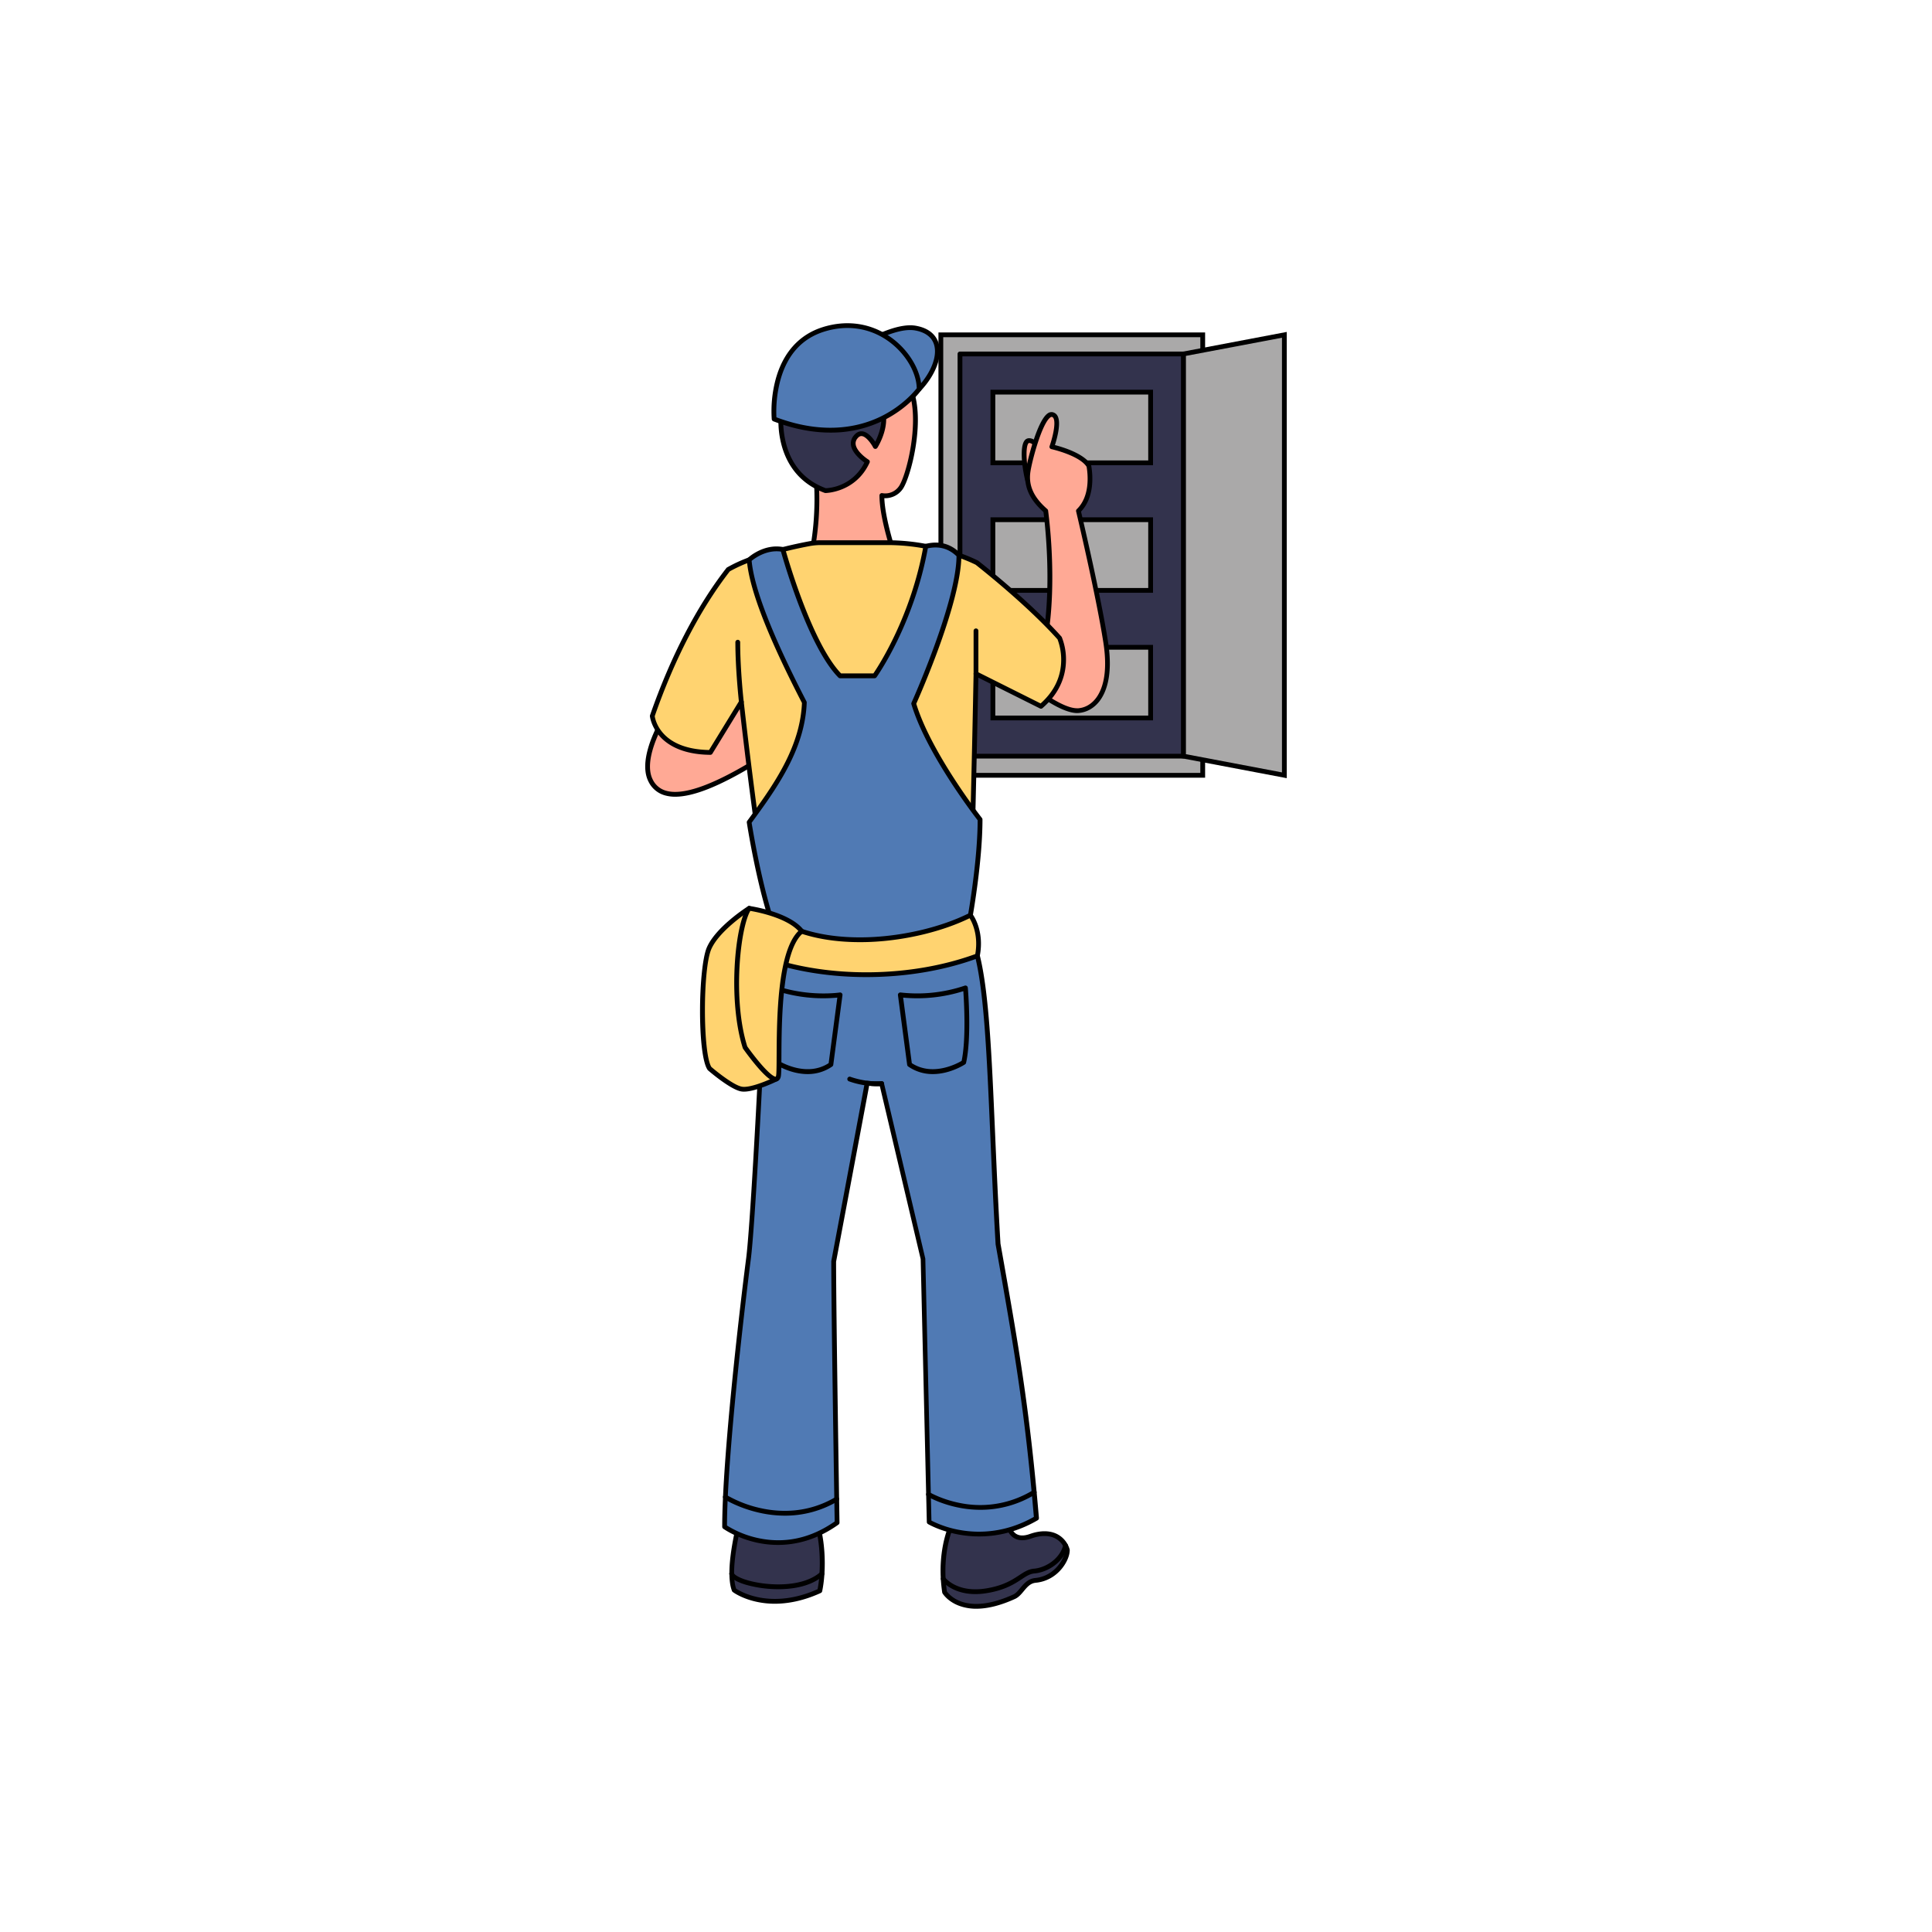 <svg xmlns="http://www.w3.org/2000/svg" id="Layer_1" data-name="Layer 1" viewBox="0 0 2020 2020"><defs><style>.cls-1{fill:#aaa9a9;}.cls-2{fill:#33334d;}.cls-3{fill:#507ab4;}.cls-4{fill:#ffa995;}.cls-5{fill:#ffd370;}</style></defs><rect class="cls-1" x="983.7" y="350.08" width="273.74" height="460.51"></rect><path d="M1260,813.1H981.2V347.58H1260Zm-273.75-5H1255V352.58H986.2Z"></path><rect class="cls-2" x="1003.7" y="370.08" width="233.74" height="420.52"></rect><path d="M1237.44,793.1H1003.7a2.5,2.5,0,0,1-2.5-2.5V370.08a2.5,2.5,0,0,1,2.5-2.5h233.74a2.49,2.49,0,0,1,2.5,2.5V790.6A2.49,2.49,0,0,1,1237.44,793.1Zm-231.24-5h228.74V372.58H1006.2Z"></path><polygon class="cls-1" points="1237.44 790.6 1237.44 370.08 1342.86 350.08 1342.86 810.6 1237.44 790.6"></polygon><path d="M1345.36,813.61l-110.42-20.94V368l110.42-20.95Zm-105.42-25.08,100.42,19.05V353.1l-100.42,19Z"></path><rect class="cls-1" x="1038.12" y="410" width="164.91" height="73.9"></rect><path d="M1205.53,486.4H1035.62V407.5h169.91Zm-164.91-5h159.91V412.5H1040.62Z"></path><rect class="cls-1" x="1038.12" y="543.39" width="164.91" height="73.9"></rect><path d="M1205.53,619.79H1035.62v-78.9h169.91Zm-164.91-5h159.91v-68.9H1040.62Z"></path><rect class="cls-1" x="1038.12" y="676.77" width="164.91" height="73.9"></rect><path d="M1205.53,753.17H1035.62v-78.9h169.91Zm-164.91-5h159.91v-68.9H1040.62Z"></path><path class="cls-2" d="M777.08,1576.1s-18.67,62.6-9.51,86.49c0,0,34.34,25.9,89.47.71,4.27-20.32,4.29-57-6.77-81Z"></path><path d="M810,1676.78a89.4,89.4,0,0,1-18.85-2c-15.84-3.4-24.67-10-25-10.25a2.45,2.45,0,0,1-.83-1.1c-9.36-24.39,8.67-85.5,9.44-88.09a2.51,2.51,0,0,1,2.61-1.78l73.19,6.18a2.52,2.52,0,0,1,2.06,1.45c10.85,23.52,11.67,60.1,7,82.57a2.52,2.52,0,0,1-1.41,1.76C839.41,1674.1,823.08,1676.78,810,1676.78ZM769.65,1661c4.6,3.06,36.61,22.23,85.19.57,3.61-18.59,3.95-53.46-6.25-76.9l-69.68-5.88C775.93,1589.34,762.35,1640,769.65,1661Z"></path><path class="cls-3" d="M961,406.76c23.75-25.2,28.37-58-3.88-63.7s-96.88,44.2-96.88,44.2Z"></path><path d="M961,409.26a2.59,2.59,0,0,1-.47-.05l-100.77-19.5a2.49,2.49,0,0,1-1-4.43c2.67-2.06,65.89-50.5,98.85-44.68,15.57,2.75,21.44,11.18,23.62,17.77,4.57,13.76-2.64,33.43-18.36,50.1A2.47,2.47,0,0,1,961,409.26Zm-94.72-23.38L960.13,404c13.83-15.12,20.22-32.32,16.32-44.1-2.52-7.59-9.35-12.58-19.75-14.42C930.72,340.92,881.41,374.89,866.29,385.88Z"></path><path class="cls-4" d="M1074.59,502.74c-4.28-16.39-6.29-41.85,1.18-42.06s11.88,11.89,11.88,11.89Z"></path><path d="M1074.59,505.24h-.2a2.51,2.51,0,0,1-2.22-1.86c-3.54-13.57-6.2-35.8-1-42.72a5.73,5.73,0,0,1,4.53-2.47h.27c8.84,0,13.52,12.13,14,13.53a2.52,2.52,0,0,1,0,1.85l-13.07,30.18A2.49,2.49,0,0,1,1074.59,505.24Zm1.36-42.06h-.11c-.1,0-.32,0-.67.48-2.64,3.52-2.42,17.41.17,31l9.6-22.17C1083.58,469.37,1080.07,463.18,1076,463.18Z"></path><path class="cls-4" d="M1127.57,743c-17.82,1.43-50.61-25.9-50.61-25.9,33.51-61.54,16.4-183,16.4-183-16.92-14.72-20.2-28.42-18.61-40.48s14.73-62.6,25.47-60.22-.45,33.69-.45,33.69,30.77,6.72,38.73,20c2.47,14.32,1.91,34.49-10.93,47,0,0,20.68,87,28.52,137.35S1145.4,741.56,1127.57,743Z"></path><path d="M1126.22,745.53c-18.81,0-49.53-25.42-50.86-26.53a2.5,2.5,0,0,1-.6-3.12c31.23-57.34,17.71-169.25,16.24-180.51-14.62-13-20.75-26.76-18.73-42.07,1.29-9.79,11.84-53.18,23-61a6.74,6.74,0,0,1,5.44-1.3,7.47,7.47,0,0,1,5,3.83c4,7.35-.6,23.86-2.75,30.51,7.91,2,30.58,8.74,37.64,20.56a2.55,2.55,0,0,1,.31.85c1.65,9.54,3.82,33-10.64,48.16,2.65,11.25,21,89.72,28.24,136.19,5.45,35-2,53.25-9.17,62.36-5.61,7.1-13.29,11.38-21.62,12C1127.26,745.51,1126.75,745.53,1126.22,745.53Zm-46.09-29.1c6.47,5.14,31.31,24.1,46,24.1.42,0,.84,0,1.25,0h0c4.9-.39,12-2.47,18.1-10.16,6.57-8.33,13.32-25.23,8.15-58.49-7.74-49.7-28.28-136.28-28.48-137.15a2.48,2.48,0,0,1,.69-2.38c13.62-13.22,11.82-35,10.29-44.26-7.69-12-36.59-18.44-36.88-18.51a2.47,2.47,0,0,1-1.65-1.23,2.49,2.49,0,0,1-.17-2.05c3-8.5,6.8-23.91,4-29.05a2.51,2.51,0,0,0-1.7-1.36,2.09,2.09,0,0,0-1.49.51c-8.78,6.15-19.41,45.81-21,57.6-1.84,14,3.8,26.11,17.77,38.26a2.5,2.5,0,0,1,.83,1.54,559.92,559.92,0,0,1,4.39,68.75C1100.34,652.24,1093.58,690.55,1080.13,716.43Z"></path><path class="cls-4" d="M698.43,743.69s-31,47-18.18,72.36,50.73,16,107.28-18.18V717.08Z"></path><path d="M706,833a39,39,0,0,1-10.78-1.4A27,27,0,0,1,678,817.18c-13.34-26.3,17-72.89,18.32-74.86a2.51,2.51,0,0,1,1.37-1l89.11-26.61a2.46,2.46,0,0,1,2.21.39,2.49,2.49,0,0,1,1,2v80.79a2.48,2.48,0,0,1-1.2,2.14C752.34,822.09,725.07,833,706,833Zm-6-87.14c-3.83,6.07-28.73,47.06-17.55,69.1a21.94,21.94,0,0,0,14.13,11.83c17.12,4.9,46.87-5.29,88.42-30.29v-76Z"></path><path class="cls-4" d="M853.12,498.94s4.28,37.16-4.75,80.88c0,0,34.21,18,86-2.46,0,0-12.36-36.36-12.36-59.29a19.85,19.85,0,0,0,19.48-7.72C949.59,499.89,965.28,440,952,406.74s-91.72-19.48-91.72-19.48Z"></path><path d="M885.65,589.69c-23.45,0-37.54-7.18-38.45-7.65a2.5,2.5,0,0,1-1.28-2.72c8.84-42.79,4.76-79.72,4.71-80.09a3.38,3.38,0,0,1,0-.45l7.13-111.68a2.51,2.51,0,0,1,2.06-2.3c3.29-.58,80.58-13.74,94.48,21s-2.58,95.42-10.8,106.06a22.21,22.21,0,0,1-18.9,9c.92,22.33,12,55.33,12.16,55.67a2.5,2.5,0,0,1-1.45,3.13C916.09,587.26,899.28,589.69,885.65,589.69Zm-34.44-11.32c7.27,3.06,37.52,13.53,80.06-2.49-2.73-8.41-11.74-37.79-11.74-57.81a2.5,2.5,0,0,1,3.08-2.43,17.29,17.29,0,0,0,16.93-6.82c3.73-4.83,9.52-21.91,12.75-42.11,2.24-14,4.87-40.26-2.64-59-11.29-28.21-75-20.06-87-18.25l-7,109.47A291.15,291.15,0,0,1,851.21,578.37Z"></path><path class="cls-2" d="M816.76,432.17s-7.64,61.07,46.29,80.81a51,51,0,0,0,43.89-30.2s-21.85-13.54-12.48-25.66,20.79,9.76,20.79,9.76,15.57-24.37,5.23-43.26Z"></path><path d="M863.05,515.48a2.55,2.55,0,0,1-.86-.15c-28.86-10.56-40.36-32.75-44.92-49.5a96.47,96.47,0,0,1-3-34,2.51,2.51,0,0,1,2.28-2.18l103.72-8.56a2.53,2.53,0,0,1,2.4,1.3c10.92,20-4.66,44.76-5.33,45.81a2.57,2.57,0,0,1-2.21,1.15A2.51,2.51,0,0,1,913,468c-2.33-4.46-7.65-11.68-12-12.06-.6-.05-2.4-.21-4.63,2.67a7.81,7.81,0,0,0-1.68,6.41c1.2,6.66,10.15,13.52,13.5,15.6a2.5,2.5,0,0,1,1,3.17C894.81,515.12,863.37,515.48,863.05,515.48Zm-44-81a94.85,94.85,0,0,0,3.07,30.19c6.16,22.47,20.07,37.87,41.33,45.79a48,48,0,0,0,40.28-26.82c-3.87-2.76-12.45-9.66-13.91-17.69a12.7,12.7,0,0,1,2.65-10.37c3.22-4.17,6.68-4.8,9-4.59,5.82.52,10.85,6.65,13.65,10.87,3.53-7,9.89-22.66,3.85-35.62Z"></path><path class="cls-3" d="M809.4,438.11s-7.17-75.11,51.32-93.62C918.49,326.21,961,374,961,406.76,961,406.76,911.1,477.08,809.4,438.11Z"></path><path d="M868.2,452.3c-17.31,0-37.24-3.25-59.7-11.85a2.5,2.5,0,0,1-1.59-2.1,128.78,128.78,0,0,1,3.8-40.74c7.45-28.47,24.48-47.67,49.26-55.51,25.76-8.15,51.51-4.18,72.48,11.18,18.58,13.61,31.06,35.1,31.06,53.48a2.52,2.52,0,0,1-.46,1.45c-.52.73-13.13,18.23-38.58,31.07A124,124,0,0,1,868.2,452.3Zm-56.42-16c50.8,19,87.93,9.77,110.22-1.41,21.78-10.94,34-25.79,36.51-29-.38-16.69-11.94-36.12-29-48.63-19.66-14.39-43.81-18.1-68-10.44-23.35,7.39-38.79,24.84-45.9,51.87A127.88,127.88,0,0,0,811.78,436.34Z"></path><path class="cls-5" d="M1088.37,738.47l-67.93-34c-.85,45.75-2,97.72-3.1,142.55-1.47,61.64-2.76,109.79-2.76,109.79-34.09,44.91-179.52,40.5-209.74,0-5.69-36.41-10.79-72-15.31-105.72-5.71-42.67-10.5-82.42-14.42-117.26l-32.38,52.81c-57-.48-60.74-38.15-60.74-38.15,20.51-59.07,47.56-112.24,79.41-153.11a150.21,150.21,0,0,1,21.91-10.08h0a324.7,324.7,0,0,1,35.22-10.81c11.38-2.87,21.29-4.88,27.35-6a64.74,64.74,0,0,1,12-1.12h72.18A214.46,214.46,0,0,1,968,571.17h0a233.22,233.22,0,0,1,34.6,9.33h0a164.79,164.79,0,0,1,18.76,7.78c26.85,21.15,62.25,51.85,86.51,78.89C1107.85,667.18,1125.44,706.63,1088.37,738.47Z"></path><path d="M911.61,991.4h-1.07c-50.6-.21-92.88-13.19-107.7-33.06a2.35,2.35,0,0,1-.47-1.11c-5.33-34.11-10.49-69.7-15.32-105.77-4.8-35.9-9.38-72.9-13.61-110.09L744.86,788a2.48,2.48,0,0,1-2.13,1.2h0c-30.41-.26-46-11.09-53.64-20.14-8.47-10-9.53-19.85-9.57-20.27a2.54,2.54,0,0,1,.13-1.06c21.07-60.68,48.66-113.87,79.8-153.83a2.43,2.43,0,0,1,.72-.63A151.69,151.69,0,0,1,782.37,583l.07,0h0a326.08,326.08,0,0,1,35.5-10.9c11.32-2.85,21.2-4.86,27.5-6.05a67.66,67.66,0,0,1,12.49-1.16h72.18a216.52,216.52,0,0,1,38.23,3.82h.09a235.48,235.48,0,0,1,35,9.43l.15.06a165.33,165.33,0,0,1,18.93,7.87,3.34,3.34,0,0,1,.4.25c12.62,9.95,56.18,45,86.82,79.19a2.34,2.34,0,0,1,.42.65,63.13,63.13,0,0,1,4.38,24.77c-.22,13.14-4.66,32.38-24.51,49.43a2.5,2.5,0,0,1-2.75.34l-64.39-32.18c-.71,37.76-1.7,83.16-3,138.6-1.46,60.94-2.75,109.31-2.76,109.8a2.52,2.52,0,0,1-.51,1.44C998.07,982.74,950.44,991.4,911.61,991.4Zm-104.4-35.56c14.07,18.1,55.44,30.36,103.35,30.56h1.19c47.18,0,85.42-11.61,100.35-30.44.18-6.61,1.39-52.37,2.74-109,1.37-57.38,2.38-104,3.1-142.54a2.5,2.5,0,0,1,3.62-2.19L1088,735.48c13.93-12.45,21.17-27.39,21.52-44.43a60.43,60.43,0,0,0-3.8-22.52c-30.2-33.57-73-68.07-85.72-78.12a170.11,170.11,0,0,0-18.25-7.55l-.15-.06a230.26,230.26,0,0,0-34-9.16l-.09,0a213.3,213.3,0,0,0-37.41-3.74H857.93A62.12,62.12,0,0,0,846.36,571c-6.23,1.17-16,3.16-27.2,6a318.37,318.37,0,0,0-34.88,10.7l-.09,0a149.17,149.17,0,0,0-21.12,9.66c-30.59,39.36-57.73,91.71-78.53,151.45.68,4.47,7.07,34.4,56.8,35.37L773,732.56a2.5,2.5,0,0,1,4.61,1c4.46,39.58,9.31,79,14.42,117.21C796.8,886.61,801.92,922,807.21,955.84Z"></path><path d="M1020.44,707a2.5,2.5,0,0,1-2.5-2.5V659.58a2.5,2.5,0,1,1,5,0v44.93A2.5,2.5,0,0,1,1020.44,707Z"></path><path d="M775.11,736.37a2.51,2.51,0,0,1-2.49-2.22c0-.33-3.74-33.42-3.74-62.69a2.5,2.5,0,0,1,5,0c0,29,3.68,61.8,3.71,62.13a2.49,2.49,0,0,1-2.2,2.76Z"></path><path class="cls-2" d="M1060.43,1669.4c-55.13,25.18-72.82-4.68-72.82-4.68-7.13-48.47,10.94-78,10.94-78l54.65,2c1.48,16.88,10.71,22.35,24.23,17.59,20.92-7.37,34.46,1,38.5,14.26.32,8.67-10.69,29.7-33.27,31.84C1071.53,1653.42,1068.22,1665.85,1060.43,1669.4Z"></path><path d="M1020.8,1682a51.13,51.13,0,0,1-18.34-3.2c-12-4.57-16.8-12.51-17-12.84a2.67,2.67,0,0,1-.32-.91c-7.18-48.81,10.52-78.44,11.28-79.67a2.47,2.47,0,0,1,2.22-1.2l54.65,2a2.49,2.49,0,0,1,2.4,2.28c.67,7.64,3,12.77,6.79,15.24,3.45,2.22,8.2,2.29,14.12.2,11-3.89,21-3.86,28.79.09a25.78,25.78,0,0,1,12.93,15.8,2.77,2.77,0,0,1,.11.64c.39,10.5-11.8,32.17-35.53,34.42-5.58.53-8.91,4.52-12.43,8.76-2.61,3.13-5.31,6.37-9,8.06h0C1046.36,1678.58,1032.75,1682,1020.8,1682ZM990,1663.81c1,1.48,5.45,7.11,14.57,10.49,14.13,5.24,33.08,2.76,54.81-7.17h0c2.66-1.21,4.88-3.88,7.23-6.71,3.84-4.6,8.18-9.82,15.81-10.54,20.49-1.94,31-21.13,31-29a20.5,20.5,0,0,0-10.31-12.47c-6.55-3.31-15.15-3.26-24.86.17-7.46,2.62-13.68,2.38-18.5-.72s-7.74-8.72-8.82-16.8l-51-1.84C996.83,1595.29,984.1,1622.66,990,1663.81Z"></path><path class="cls-3" d="M1083.67,1587.27c-59.89,34.93-112.21,4-112.21,4L965,1316.13l-43.19-183.21c-5.83.56-10.86-.13-15.16-.41-12.13,64.79-35,186.47-35,186.47,0,54.18,3.57,273,3.57,273-62,44.2-117.63,4.28-117.63,4.28,0-77,20.68-247,24.95-280.16s11.66-179.64,11.66-179.64-4.53-81.27,7.41-133.8l220.3-3.32c13.71,55.42,13.5,163.67,21.55,301.08C1062.9,1410,1074.11,1474.15,1083.67,1587.27Z"></path><path d="M813.39,1615.29a103.21,103.21,0,0,1-20.75-2.12c-21.92-4.51-35.92-14.43-36.51-14.85a2.52,2.52,0,0,1-1-2c0-71.08,18-226.57,25-280.48,4.16-32.25,11.38-174.22,11.64-179.32-.2-3.79-4.18-83.09,7.47-134.35a2.5,2.5,0,0,1,2.4-1.95l220.3-3.32a2.49,2.49,0,0,1,2.46,1.9c9.64,39,12.44,103.8,16,185.9,1.5,34.75,3.21,74.14,5.63,115.49,19,107.08,30.48,171.76,40.21,286.9a2.51,2.51,0,0,1-1.23,2.37c-31.58,18.42-61.06,18.55-80.23,15.42-20.79-3.4-34-11.07-34.51-11.4a2.49,2.49,0,0,1-1.23-2.09l-6.41-274.91L919.9,1135.57a77.3,77.3,0,0,1-10.61-.35l-.55,0c-11.84,63.23-33.48,178.12-34.59,184,0,53.94,3.53,270.57,3.57,272.76a2.49,2.49,0,0,1-1.05,2.07C853.67,1610.43,831.54,1615.29,813.39,1615.29ZM760.09,1595a102.36,102.36,0,0,0,33.77,13.37c27.56,5.61,54.08-.31,78.84-17.59-.3-18.37-3.55-220.36-3.55-271.75a2.32,2.32,0,0,1,0-.46c.23-1.22,23.06-122.42,35-186.47a2.49,2.49,0,0,1,2.62-2c.91.06,1.86.14,2.84.22a65.31,65.31,0,0,0,11.91.19,2.5,2.5,0,0,1,2.67,1.92l43.19,183.21a2.85,2.85,0,0,1,.07.51l6.39,273.73a108.23,108.23,0,0,0,31.79,10.15c18,2.91,45.63,2.79,75.32-14.06-9.68-114-21.13-178.46-40-285,0-.1,0-.2,0-.29-2.42-41.45-4.13-80.9-5.63-115.71-3.48-80.47-6.24-144.31-15.38-183l-216.33,3.26c-11.19,51.64-7,130.39-6.92,131.19v.26c-.08,1.47-7.44,147-11.68,179.84C778.13,1369.94,760.31,1523.55,760.09,1595Z"></path><path class="cls-5" d="M1014.58,956.85s12.48,15.87,7.33,42.52c-64,23.77-151,27.33-220.3,3.32,0,0-5.13-29.44,3.23-45.84L910,914.31Z"></path><path d="M905.86,1021.58c-36.77,0-73.2-5.49-105.07-16.52a2.52,2.52,0,0,1-1.65-1.94c-.21-1.23-5.17-30.46,3.47-47.41a2.52,2.52,0,0,1,1.29-1.18L909.07,912a2.54,2.54,0,0,1,1.88,0l104.57,42.54a2.52,2.52,0,0,1,1,.77c.54.69,13.13,17.09,7.82,44.54a2.51,2.51,0,0,1-1.58,1.87C987.2,1014.93,946.33,1021.58,905.86,1021.58Zm-102-20.76c65.29,22.17,149.66,20.88,215.85-3.3,3.78-21.89-4.83-35.87-6.73-38.63L910,917l-103.35,41.8C800.32,972.37,803,994.92,803.85,1000.82Z"></path><path d="M820.58,1584.7a121.48,121.48,0,0,1-26.44-3c-22-4.9-36.46-14-37.07-14.38a2.5,2.5,0,1,1,2.68-4.22,123.51,123.51,0,0,0,35.65,13.76c19.4,4.3,48.7,5.77,78.15-11.63a2.5,2.5,0,1,1,2.55,4.3A107.85,107.85,0,0,1,820.58,1584.7Z"></path><path d="M1025.1,1578.57a116.61,116.61,0,0,1-20.74-1.88c-20.76-3.79-34.29-11.77-34.86-12.11a2.5,2.5,0,0,1,2.56-4.3c.13.08,13.47,7.92,33.38,11.52a105.49,105.49,0,0,0,74.52-13.72,2.5,2.5,0,1,1,2.6,4.27A109.31,109.31,0,0,1,1025.1,1578.57Z"></path><path class="cls-3" d="M1024.68,856.81c0,43.72-10.1,100-10.1,100-54.6,27.45-154.33,40.5-209.74,0-13.54-44.11-21.53-97.19-21.53-97.19q3.13-4.26,6.22-8.53c26.29-36.27,49.85-73.32,51.47-116.7-37.28-72.15-55.42-120.49-57.69-149.09h0c.68-.64,15.83-14.52,35.22-10.81,0,0,27,98.84,59.76,132.11h36.12S953.52,652.42,968,571.17h0c12.49-3.06,24.22-1.17,34.6,9.33h0c.24,49.71-47.28,155.11-47.28,155.11,12.09,40.68,46.79,90.68,62,111.44C1021.87,853.22,1024.68,856.81,1024.68,856.81Z"></path><path d="M899.07,985.06c-29.51,0-66.88-5.12-95.71-26.19a2.54,2.54,0,0,1-.91-1.29c-13.44-43.77-21.53-97-21.61-97.55a2.45,2.45,0,0,1,.46-1.85q3.12-4.26,6.2-8.51c24.79-34.2,49.12-71.21,51-114.68-36.41-70.54-55.27-119.43-57.65-149.45a2.49,2.49,0,0,1,.72-2l.21-.18c1.7-1.56,17.27-15.16,37.27-11.33a2.5,2.5,0,0,1,1.94,1.8c.27,1,26.77,97.12,58.41,130.27h33.75c5.38-7.88,39.29-59.75,52.38-133.4a2.48,2.48,0,0,1,2-2c14.62-3.56,26.68-.28,36.86,10a2.56,2.56,0,0,1,.74,1.77C1005.31,628.37,962.8,725,958,735.79c12.29,40.37,47,90.16,61.39,109.79,4.45,6,7.27,9.65,7.3,9.69a2.52,2.52,0,0,1,.53,1.54c0,43.44-10,99.91-10.14,100.48a2.49,2.49,0,0,1-1.34,1.79c-29,14.56-68.42,24.18-105.58,25.75C906.59,985,902.89,985.06,899.07,985.06ZM807,955.32c31.33,22.51,73.2,25.76,102.93,24.51,36-1.52,74.18-10.72,102.42-24.66,1.45-8.42,9.73-58.2,9.85-97.51-1-1.33-3.48-4.53-6.85-9.12-14.69-20-50.16-70.93-62.43-112.21a2.49,2.49,0,0,1,.12-1.74c.47-1,46.64-104,47.06-153-8.35-8.06-18.17-10.78-30-8.31-14.61,80-53.28,134.31-53.67,134.85a2.52,2.52,0,0,1-2,1H878.31a2.49,2.49,0,0,1-1.78-.75c-31-31.46-56.27-118.49-60-131.66-15.06-2.14-27.37,7-30.66,9.68,2.75,29.19,22,78.59,57.31,146.88a2.54,2.54,0,0,1,.28,1.24c-1.69,45.15-26.59,83.09-52,118.08q-2.77,3.85-5.61,7.7C787.12,867.82,794.82,915.39,807,955.32Z"></path><path d="M813.92,1661.58A124.58,124.58,0,0,1,780.1,1657c-7.18-2.11-16-5.7-17.46-10.8a2.5,2.5,0,1,1,4.81-1.35c.4,1.41,4.47,4.53,14.06,7.36,19.3,5.67,57,8.38,76.17-8.55a2.5,2.5,0,1,1,3.31,3.74C849,1657.93,831.06,1661.58,813.92,1661.58Z"></path><path d="M1019.87,1666.7c-24.6,0-35.18-13.75-35.68-14.42a2.5,2.5,0,0,1,4-3c.53.7,12.74,16.21,42.4,11.55,18.34-2.89,27.59-9,35-13.87,5.17-3.4,9.63-6.34,15.45-6.83,12.35-1,27.18-10.54,30.62-24.68a2.5,2.5,0,1,1,4.86,1.18c-4.13,16.95-21.14,27.32-35.06,28.49-4.55.38-8.14,2.74-13.11,6-7.42,4.88-17.58,11.58-37,14.63A73.9,73.9,0,0,1,1019.87,1666.7Z"></path><path d="M916.37,1135.64a88,88,0,0,1-28.75-5.06,2.5,2.5,0,1,1,1.8-4.66c.15.06,15.52,5.87,32.23,4.51a2.5,2.5,0,0,1,.4,5C920.13,1135.57,918.23,1135.64,916.37,1135.64Z"></path><path class="cls-3" d="M941.33,1040.15s32.44,5.1,68.08-7.25c0,0,4.28,50.37-1.78,77.82,0,0-30.65,20.2-56.67,2.26Z"></path><path d="M975.33,1123a44.54,44.54,0,0,1-25.79-7.93,2.5,2.5,0,0,1-1.06-1.73l-9.63-72.84a2.51,2.51,0,0,1,2.87-2.79,154.91,154.91,0,0,0,66.87-7.14,2.53,2.53,0,0,1,2.19.26,2.5,2.5,0,0,1,1.12,1.89c.18,2.07,4.24,51.07-1.83,78.57a2.53,2.53,0,0,1-1.06,1.55C1008.11,1113.4,993.28,1123,975.33,1123Zm-22-11.44c21.78,14.16,47.2.53,52.12-2.38,4.75-23,2.54-61.59,1.75-72.86a160,160,0,0,1-62.92,6.74Z"></path><path class="cls-3" d="M878.36,1040.15s-32.43,5.1-68.08-7.25c0,0-4.27,50.37,1.79,77.82,0,0,30.65,20.2,56.67,2.26Z"></path><path d="M844.37,1123c-18,0-32.78-9.57-33.68-10.16a2.54,2.54,0,0,1-1.07-1.55c-6.07-27.5-2-76.5-1.83-78.57a2.49,2.49,0,0,1,3.31-2.15c34.6,12,66.56,7.19,66.87,7.14a2.5,2.5,0,0,1,2.87,2.79l-9.62,72.84a2.53,2.53,0,0,1-1.06,1.73A44.65,44.65,0,0,1,844.37,1123Zm-30.08-13.82c4.91,2.9,30.33,16.54,52.12,2.38l9.05-68.5a160.22,160.22,0,0,1-62.92-6.74C811.75,1047.56,809.53,1086.18,814.29,1109.15Z"></path><path class="cls-5" d="M783.31,949.71s-32.61,20.67-41.88,41.59-9.5,111.68.48,125.94c0,0,22.2,19.25,33.2,21.39s36.56-10.47,36.56-10.47-13.68-56.07-14.16-58-1.42-87.63-1.42-87.63Z"></path><path d="M777.83,1141.36a16.87,16.87,0,0,1-3.2-.28c-11.52-2.24-33.43-21.15-34.36-21.95a3,3,0,0,1-.41-.46c-11.1-15.86-9.82-107.83-.71-128.38,9.46-21.37,41.46-41.83,42.82-42.69a2.51,2.51,0,0,1,2.12-.26,2.48,2.48,0,0,1,1.55,1.47l12.78,32.84a2.64,2.64,0,0,1,.17.88c.37,33.31,1,83.73,1.38,87.18.84,3.39,13.58,55.6,14.13,57.86a2.48,2.48,0,0,1-1.33,2.83C811.79,1130.89,790.4,1141.36,777.83,1141.36Zm-34-25.79c6.25,5.38,23.42,19,31.79,20.6,7.69,1.51,25.11-5.61,33.17-9.39-2.43-10-13.25-54.31-13.67-56-.47-1.9-1.14-55.58-1.5-87.76l-11.48-29.52c-7.76,5.29-31,22.15-38.39,38.79C734.72,1012.63,734.84,1101.71,743.8,1115.57ZM800,1069.78h0Zm0-.19v0Z"></path><path class="cls-5" d="M838.25,973.63c-14.36-18.21-54.94-23.92-54.94-23.92-12.18,17-20.1,95.69-4.3,145.43,0,0,31.87,45.28,34.9,29.94C816.24,1113.26,808.63,997.35,838.25,973.63Z"></path><path d="M810.91,1130.76c-3.21,0-8.67-2.7-20.56-16.84-7.12-8.46-13.32-17.25-13.38-17.34a2.55,2.55,0,0,1-.34-.68c-15.73-49.51-8.48-129.36,4.65-147.64a2.46,2.46,0,0,1,2.38-1c1.69.24,41.74,6.06,56.56,24.85a2.5,2.5,0,0,1-.41,3.5c-22.25,17.81-22.62,92.95-22.8,129.06-.06,10.91-.09,18.11-.65,20.91-.74,3.79-3,4.81-4.26,5.08A6.22,6.22,0,0,1,810.91,1130.76ZM781.28,1094c1.16,1.64,6.76,9.42,13.05,16.88,13,15.39,16.58,14.88,16.73,14.86a3.3,3.3,0,0,0,.4-1.15c.46-2.34.5-10.12.55-20,.19-38.62.54-109.59,22.74-131.22-13-14-43.06-19.75-50.23-21C773.94,970.31,765.85,1045,781.28,1094Z"></path></svg>